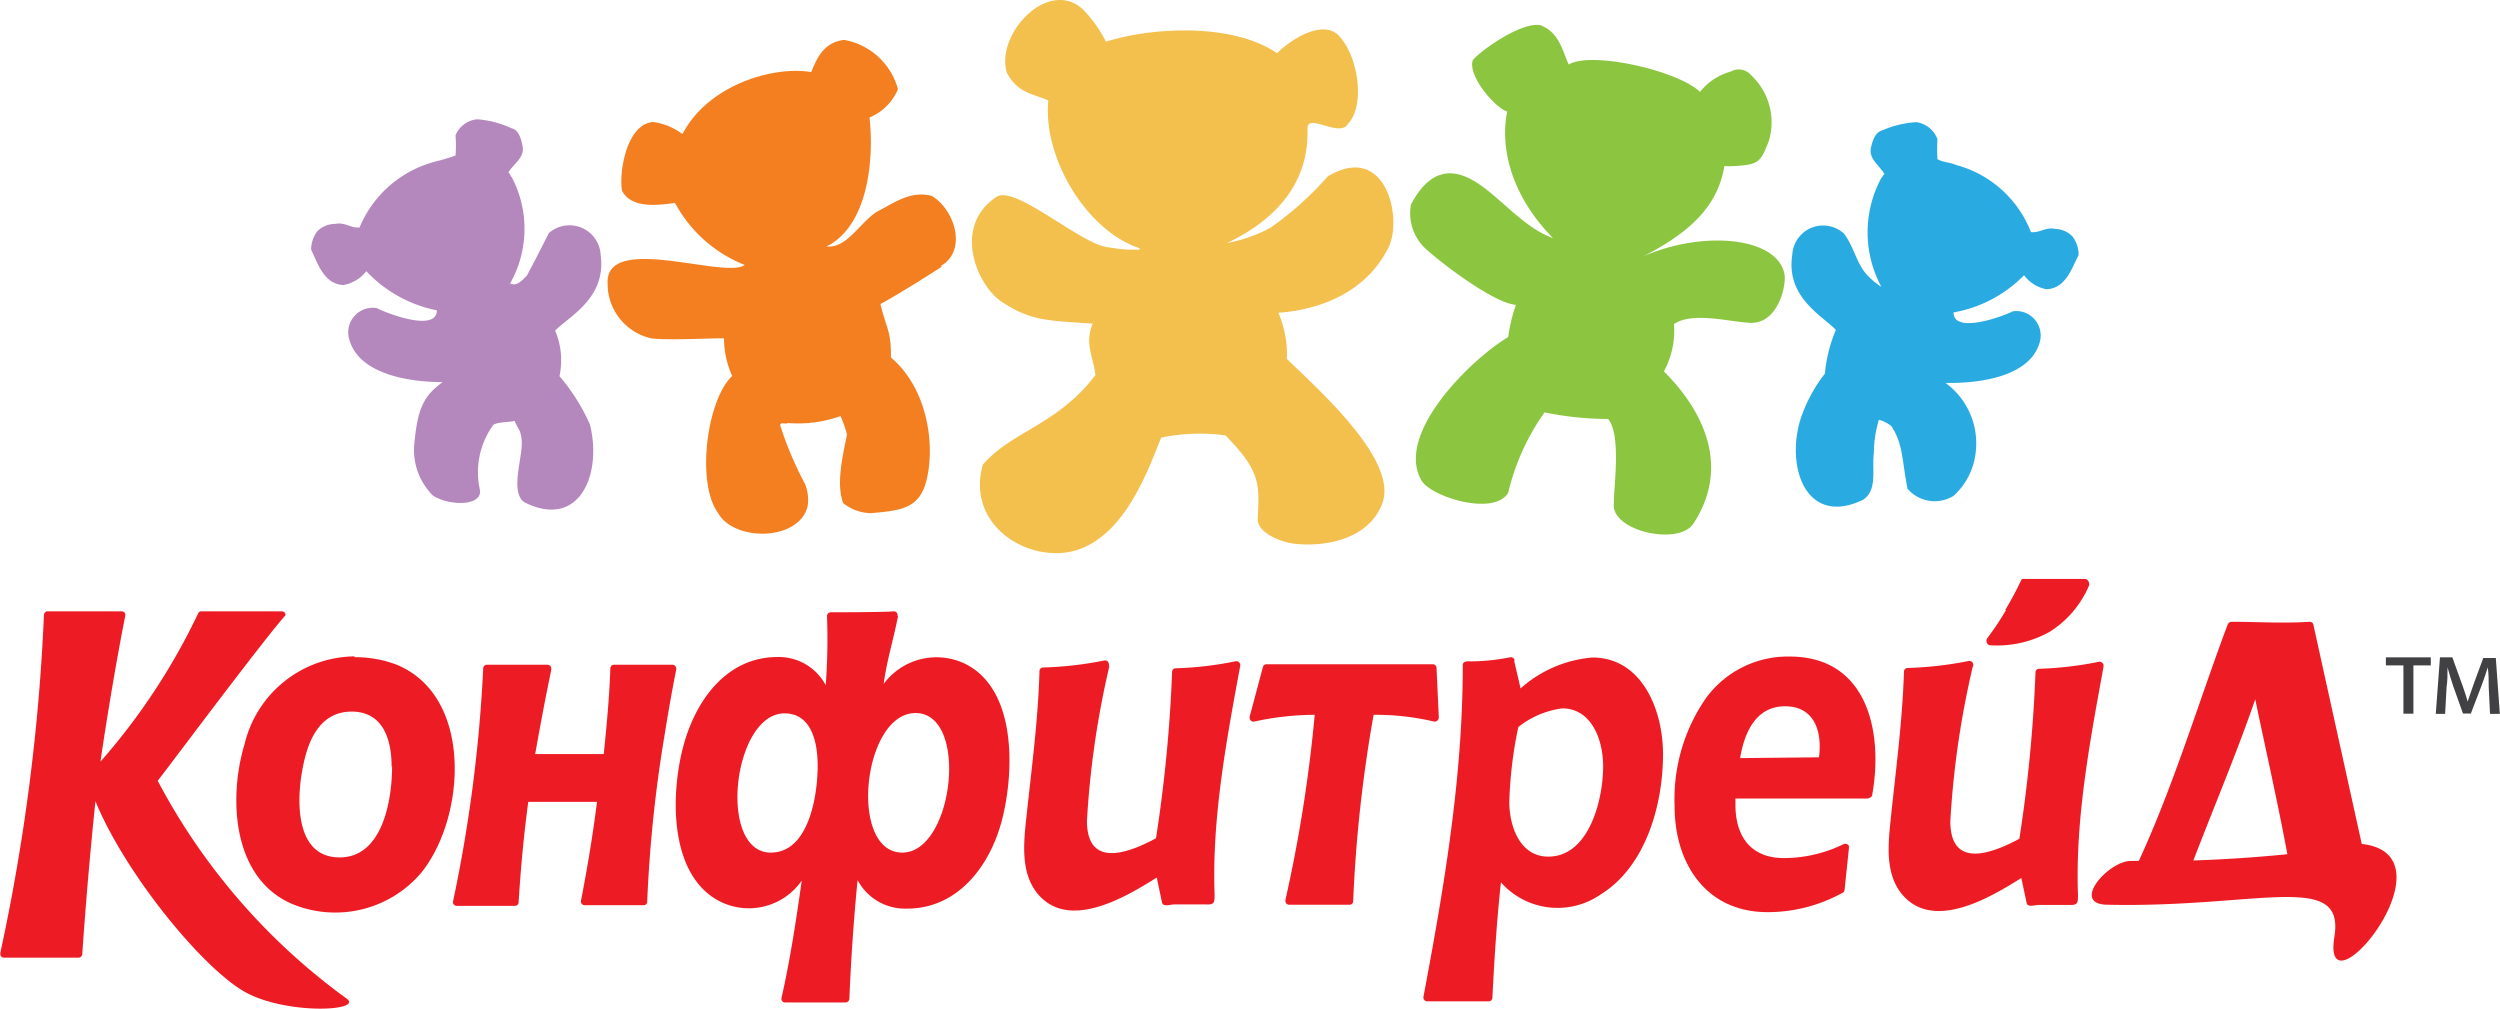 <?xml version="1.0" encoding="UTF-8"?> <svg xmlns="http://www.w3.org/2000/svg" id="Layer_1" data-name="Layer 1" viewBox="0 0 155.32 62.66"> <defs> <style>.cls-1{fill:#ed1c24;}.cls-2{fill:#414042;}.cls-3{fill:#f3bf4d;}.cls-3,.cls-4,.cls-5,.cls-6,.cls-7{fill-rule:evenodd;}.cls-4{fill:#f37f20;}.cls-5{fill:#b488bd;}.cls-6{fill:#8cc540;}.cls-7{fill:#29abe2;}</style> </defs> <path class="cls-1" d="M344.56,414.63a20.86,20.86,0,0,0,1-1.87h0a.1.1,0,0,1,.09-.06h3.87a.19.19,0,0,1,.15.07.35.35,0,0,1,.1.33,6.27,6.27,0,0,1-2.46,2.89,6.69,6.69,0,0,1-3.66.83.24.24,0,0,1-.2-.1.31.31,0,0,1,0-.35,16.44,16.44,0,0,0,1.16-1.74Zm-121.65.08h4.65a.23.23,0,0,1,.21.24c-.53,2.65-1.15,6.36-1.55,9.1a39.83,39.83,0,0,0,6.07-9.21.21.21,0,0,1,.2-.13h5a.23.23,0,0,1,.23.24c-1.38,1.55-7.08,9.18-7.94,10.29a39.38,39.38,0,0,0,11.75,13.54c1,.75-3.54,1-6.16-.33s-7.58-7.36-9.46-11.94c-.33,3.17-.6,6.32-.82,9.5a.24.24,0,0,1-.24.22H220.2A.23.23,0,0,1,220,436s0-.05,0-.07a124.2,124.2,0,0,0,2.71-21c0-.17.21-.23.21-.23Zm21.4,9.64c0-1.66-.52-3.41-2.48-3.41s-2.69,1.77-3,3.29c-.42,1.92-.64,5.77,2.25,5.77,2.71,0,3.26-3.65,3.26-5.65ZM242,417.56a7.23,7.23,0,0,1,2.58.45c4.83,1.94,4.34,9.51,1.58,12.93v0a7,7,0,0,1-7.91,2c-3.84-1.54-4.1-6.61-3.07-10a7.1,7.1,0,0,1,6.83-5.43Zm8.19.47H254a.23.23,0,0,1,.23.24.56.56,0,0,1,0,.07c-.36,1.73-.69,3.48-1,5.24h4.26c.18-1.77.35-3.55.41-5.31a.23.23,0,0,1,.22-.24h3.65a.23.23,0,0,1,.22.24.12.12,0,0,1,0,.07c-.27,1.36-.5,2.68-.7,3.93a83.51,83.51,0,0,0-1.1,10.47.22.22,0,0,1-.22.23H256.3a.24.24,0,0,1-.23-.25v0c.4-2.06.74-4.1,1-6.17h-4.27c-.28,2.07-.47,4.16-.6,6.24a.23.23,0,0,1-.24.22h-3.61a.24.24,0,0,1-.23-.25v0h0A90.58,90.58,0,0,0,250,418.27a.23.23,0,0,1,.22-.24Zm26.67,3c-3.29,0-4.18,8.67-.82,8.67h0c3.19,0,4.17-8.67.82-8.67Zm-6.08,3.28c0-1.46-.38-3.26-2.06-3.26-3.21,0-4.18,8.65-.85,8.65,2.38,0,2.91-3.6,2.91-5.39Zm5-9.34c-.31,1.6-.67,2.63-.9,4.25A4.09,4.09,0,0,1,280,418c3.13,1.61,3,6.62,2.25,9.6s-2.8,5.58-5.91,5.58a3.34,3.34,0,0,1-3.08-1.77c-.24,2.44-.41,4.91-.51,7.37a.24.24,0,0,1-.23.23h-3.78a.23.23,0,0,1-.2-.31c.54-2.39.91-4.84,1.25-7.26a4,4,0,0,1-5.07,1.3c-3.18-1.61-3.08-6.63-2.3-9.6s2.75-5.59,5.86-5.59a3.3,3.3,0,0,1,3,1.75,38.26,38.26,0,0,0,.08-4.28.24.24,0,0,1,.21-.25s3.48,0,3.93-.06a.23.23,0,0,1,.23.31Zm13.12,3.16a55.85,55.85,0,0,0-1.39,9.59c0,3,2.6,2,4.29,1.09a89.47,89.47,0,0,0,1-10.32.22.22,0,0,1,.21-.24h0a21.45,21.45,0,0,0,3.75-.44.24.24,0,0,1,.27.21.14.14,0,0,1,0,.09c-.85,4.61-1.76,9.44-1.59,14.16,0,.54,0,.68-.56.65h-.6c-.31,0-.6,0-.9,0l-.46,0h0c-.21,0-.69.18-.75-.13h0l-.32-1.54c-1.93,1.21-5.47,3.34-7.41,1h0c-1-1.23-.88-2.92-.73-4.4h0c.33-3.15.76-6.25.85-9.41a.23.23,0,0,1,.23-.24h0a22.24,22.24,0,0,0,3.82-.44.24.24,0,0,1,.26.21.2.2,0,0,1,0,.11Zm9.75-.13H309a.23.23,0,0,1,.23.24h0l.14,3.05a.26.26,0,0,1-.22.27h-.07a15.83,15.83,0,0,0-3.76-.42,86.19,86.19,0,0,0-1.27,11.57.22.22,0,0,1-.22.23h-3.76a.23.23,0,0,1-.23-.25v-.05a89.33,89.33,0,0,0,1.82-11.5,17.76,17.76,0,0,0-3.76.42.24.24,0,0,1-.28-.19.49.49,0,0,1,0-.12h0l.82-3.07a.22.22,0,0,1,.22-.18Zm15.66,3.9a25.91,25.91,0,0,0-.56,4.64c0,1.55.67,3.41,2.42,3.41,2.54,0,3.41-3.54,3.41-5.61,0-1.62-.7-3.6-2.55-3.6a5.54,5.54,0,0,0-2.72,1.16Zm-.26-4.12.4,1.72a7.66,7.66,0,0,1,4.46-1.92c3.08,0,4.39,3.25,4.39,6,0,3.21-1.1,7-3.86,8.71h0a4.7,4.7,0,0,1-6.21-.74c-.26,2.38-.41,4.77-.53,7.16a.23.23,0,0,1-.21.23h-3.85a.24.24,0,0,1-.22-.3c1.28-6.81,2.44-13.61,2.44-20.58,0-.28.31-.24.5-.24a12.78,12.78,0,0,0,2.47-.26.24.24,0,0,1,.25.2Zm18.94,6v0c.21-1.6-.28-3.17-2.11-3.17s-2.53,1.66-2.79,3.22Zm3.07,2.56h-8.26v0h0v.4c0,2,1,3.3,3,3.3a8.47,8.47,0,0,0,3.73-.87.25.25,0,0,1,.32.12v.14l-.27,2.58a.23.23,0,0,1-.15.2,9.62,9.62,0,0,1-4.64,1.19c-3.8,0-5.77-3-5.77-6.58h0a11,11,0,0,1,1.95-6.72,6.3,6.3,0,0,1,5.2-2.58c4.84,0,5.82,4.7,5.13,8.57,0,.12-.11.21-.21.21Zm6.48-8.18a55.85,55.85,0,0,0-1.39,9.59c0,3,2.6,2,4.29,1.09a89.47,89.47,0,0,0,1-10.32.22.22,0,0,1,.21-.24h0a21.56,21.56,0,0,0,3.75-.44.26.26,0,0,1,.27.21v.09c-.84,4.61-1.76,9.44-1.59,14.16,0,.54,0,.68-.57.65H348c-.31,0-.6,0-.89,0l-.48,0h0c-.21,0-.69.18-.74-.13h0l-.33-1.54c-1.93,1.21-5.48,3.34-7.42,1-1-1.23-.87-2.92-.72-4.4h0c.32-3.15.75-6.25.85-9.41a.23.23,0,0,1,.22-.24h0a22.24,22.24,0,0,0,3.82-.44.24.24,0,0,1,.26.21.4.4,0,0,1,0,.11Zm24.17,11c-1-4.54-2-9.06-3-13.6h0a.23.23,0,0,0-.24-.2c-1.61.11-3.24,0-4.86,0h0a.27.27,0,0,0-.23.17c-1.83,4.89-3.33,9.93-5.52,14.69h-.56c-1.41.08-3.71,2.73-1.34,2.72,9.38.2,14.73-2.14,14.05,2-.85,5.23,7.74-5.13,1.68-5.78Zm-6.62-9c.67,3.21,1.4,6.42,2,9.64q-2.88.29-5.84.39c1.28-3.34,2.68-6.64,3.84-10Z" transform="translate(-219.98 -376.73)"></path> <path class="cls-2" d="M371,417.57v.5h-1.08v3h-.62v-3h-1.09v-.5Z" transform="translate(-219.98 -376.73)"></path> <path class="cls-2" d="M371.57,417.57h.77l.63,1.75c.09.26.24.68.32,1h0c.08-.26.28-.81.41-1.19l.56-1.52h.78l.25,3.47h-.61l-.08-1.65c0-.38,0-.82-.06-1.24h0c-.09.31-.19.59-.38,1.12l-.67,1.75H373l-.61-1.71c-.11-.33-.26-.83-.35-1.16h0c0,.41,0,.87-.06,1.25l-.09,1.64h-.58Z" transform="translate(-219.98 -376.73)"></path> <path class="cls-3" d="M287.87,396.82c-.51,1.29,0,1.93.17,3.21-2.36,3.11-5.18,3.47-7,5.57-1.1,3.95,3.15,6.29,6,5.25s4.2-4.72,5.08-6.93a11.78,11.78,0,0,1,4-.14c2.22,2.27,2.1,3.07,2,5.16-.05.85,1.33,1.47,2.36,1.58,2,.2,4.56-.37,5.37-2.49,1-2.58-3.52-6.7-5.92-9a6.55,6.55,0,0,0-.53-2.87c1.38-.09,5.18-.63,6.87-4.11.85-1.83-.21-6.51-3.8-4.36a20,20,0,0,1-3.56,3.19,9.15,9.15,0,0,1-2.7.95c2.91-1.38,5.12-3.64,5-7.12,0-1,2,.6,2.51-.28,1.11-1.16.63-4.23-.55-5.47-1-1.06-3,.22-3.85,1.08-2.69-1.87-7.68-1.65-10.63-.72a8.15,8.15,0,0,0-1.42-2c-2.17-2-5.45,1.54-4.74,3.91.65,1.31,1.74,1.35,2.58,1.74-.35,3.55,2.36,8.09,5.67,9.18v.09l-.55,0c-.54,0-1-.09-1.5-.16-1.75-.3-5.71-3.87-6.84-3.12-2.79,1.86-1.19,5.53.34,6.53,1.77,1.16,2.75,1.16,5.72,1.35Z" transform="translate(-219.98 -376.73)"></path> <path class="cls-4" d="M278.48,393.31c-1.13.72-2.68,1.7-3.8,2.31.4,1.64.67,1.66.65,3.32,2.29,1.92,2.77,5.47,2.2,7.67-.43,1.66-1.47,1.84-3.44,2a2.79,2.79,0,0,1-1.73-.63c-.45-1.25,0-3,.24-4.26a7,7,0,0,0-.4-1.14,7.81,7.81,0,0,1-3.28.43c-.17.11-.42-.11-.47.14a22,22,0,0,0,1.54,3.64,2.58,2.58,0,0,1,.16,1.42c-.56,2.15-4.56,2.18-5.56.39-1.38-1.89-.68-7.07.88-8.51a5.74,5.74,0,0,1-.51-2.33c-.09-.06-3.17.13-4.47,0a3.47,3.47,0,0,1-2.76-3.41c-.17-3.19,7.31-.25,8.52-1.16a8.41,8.41,0,0,1-4.33-3.85c-1,.13-2.69.38-3.29-.75-.21-1,.23-4.17,1.94-4.28a3.94,3.94,0,0,1,1.81.75c1.61-3.09,5.7-4.25,8-3.85.28-.65.67-1.85,2.05-2a4.24,4.24,0,0,1,3.34,3.06,3.28,3.28,0,0,1-1.77,1.76c.27,2.38,0,6.43-2.44,7.89l-.24.12c1.25.14,2-1.38,3.11-2.14,1.12-.57,2.1-1.34,3.44-1,1.43.86,2.22,3.39.57,4.35Z" transform="translate(-219.98 -376.73)"></path> <path class="cls-5" d="M251.66,394.36a6.89,6.89,0,0,0,.1-6.65c-.06,0-.08-.2-.2-.26.34-.57,1.05-.94.88-1.67-.08-.43-.25-1-.68-1.08a6.17,6.17,0,0,0-2.13-.56,1.62,1.62,0,0,0-1.35,1,7.48,7.48,0,0,1,0,1.25,12.33,12.33,0,0,1-1.18.36,7,7,0,0,0-4.78,4.11c-.51.07-.94-.35-1.49-.22a1.59,1.59,0,0,0-1.13.45,1.9,1.9,0,0,0-.39,1.15c.43.9.8,2.13,2,2.2a2.34,2.34,0,0,0,1.43-.86,8.2,8.2,0,0,0,4.38,2.43c0,1.4-3.21.15-3.73-.14a1.53,1.53,0,0,0-1.75,1.79c.49,2.31,3.73,2.81,5.84,2.81-1.3.93-1.57,1.83-1.77,3.94a4,4,0,0,0,1.17,3.11c1,.65,3.11.68,2.91-.38a5,5,0,0,1,.83-4c.22-.2,1-.17,1.33-.26.27.62.35.47.44,1.17.11,1-.76,3.23.16,3.88,3.43,1.73,4.86-1.75,4.08-4.83a12.2,12.2,0,0,0-1.89-3,4.73,4.73,0,0,0-.27-2.83c.8-.84,3.19-2,2.83-4.66a1.94,1.94,0,0,0-3.22-1.4c-.43.84-.9,1.78-1.36,2.63-.42.46-.71.66-1,.51Z" transform="translate(-219.98 -376.73)"></path> <path class="cls-6" d="M323.36,399.79a5.26,5.26,0,0,0,.62-2.92c1.14-.81,3.59-.11,4.8-.08,1.68,0,2.18-2.31,2.07-3-.4-2.3-4.93-2.79-8.74-1.15,2.43-1.27,4.55-2.81,5-5.59a7.54,7.54,0,0,0,1.35-.07c.88-.12,1-.47,1.4-1.45a4,4,0,0,0-1.1-4.14,1,1,0,0,0-1.26-.21,3.66,3.66,0,0,0-1.9,1.26c-1.38-1.33-6.76-2.55-8.16-1.7-.41-.92-.6-2-1.75-2.44-1.1-.23-3.5,1.39-4.2,2.15-.37.95,1.39,3,2.13,3.21-.4,1.93,0,4.95,2.84,7.86-1.91-.67-3.43-2.75-5.05-3.63-1.34-.73-2.66-.56-3.77,1.55a3,3,0,0,0,.91,2.74c.89.83,4.21,3.38,5.61,3.49a10.33,10.33,0,0,0-.48,2c-2.24,1.33-7.08,6-5.38,8.92.59,1,4.48,2.23,5.38.76a14.27,14.27,0,0,1,2.26-5,19.65,19.65,0,0,0,3.95.41c.84,1,.33,4.34.36,5.2-.28,1.74,4,2.71,4.93,1.31,3.2-4.87-1.52-9.1-1.81-9.46Z" transform="translate(-219.98 -376.73)"></path> <path class="cls-7" d="M336.85,394.52a7.12,7.12,0,0,1,0-6.71c.07-.05.1-.2.21-.26-.32-.56-1-.95-.84-1.66.1-.43.27-.95.7-1.06a6.21,6.21,0,0,1,2.12-.51,1.64,1.64,0,0,1,1.31,1.06,10.34,10.34,0,0,0,0,1.24c.36.2.8.2,1.16.36a6.91,6.91,0,0,1,4.65,4.17c.51.07.94-.33,1.48-.2a1.58,1.58,0,0,1,1.1.47,1.91,1.91,0,0,1,.38,1.15c-.44.88-.83,2.09-2,2.13a2.26,2.26,0,0,1-1.39-.87,8.09,8.09,0,0,1-4.38,2.31c0,1.39,3.17.21,3.68-.07a1.52,1.52,0,0,1,1.7,1.82c-.53,2.26-3.8,2.67-5.88,2.63a4.63,4.63,0,0,1,1.89,4.17,4.28,4.28,0,0,1-1.38,2.84,2.22,2.22,0,0,1-2.87-.44c-.35-1.75-.26-2.76-1-3.88a2,2,0,0,0-.78-.4,7.4,7.4,0,0,0-.31,2.07c-.14,1,.25,2.28-.67,2.9-3.43,1.65-4.77-1.81-3.94-4.84a9.31,9.31,0,0,1,1.57-3,8.77,8.77,0,0,1,.68-2.71c-.78-.85-3.12-2-2.71-4.66a1.92,1.92,0,0,1,3.21-1.33c.61.8.78,1.83,1.39,2.52a4.69,4.69,0,0,0,.9.77Z" transform="translate(-219.98 -376.73)"></path> </svg> 